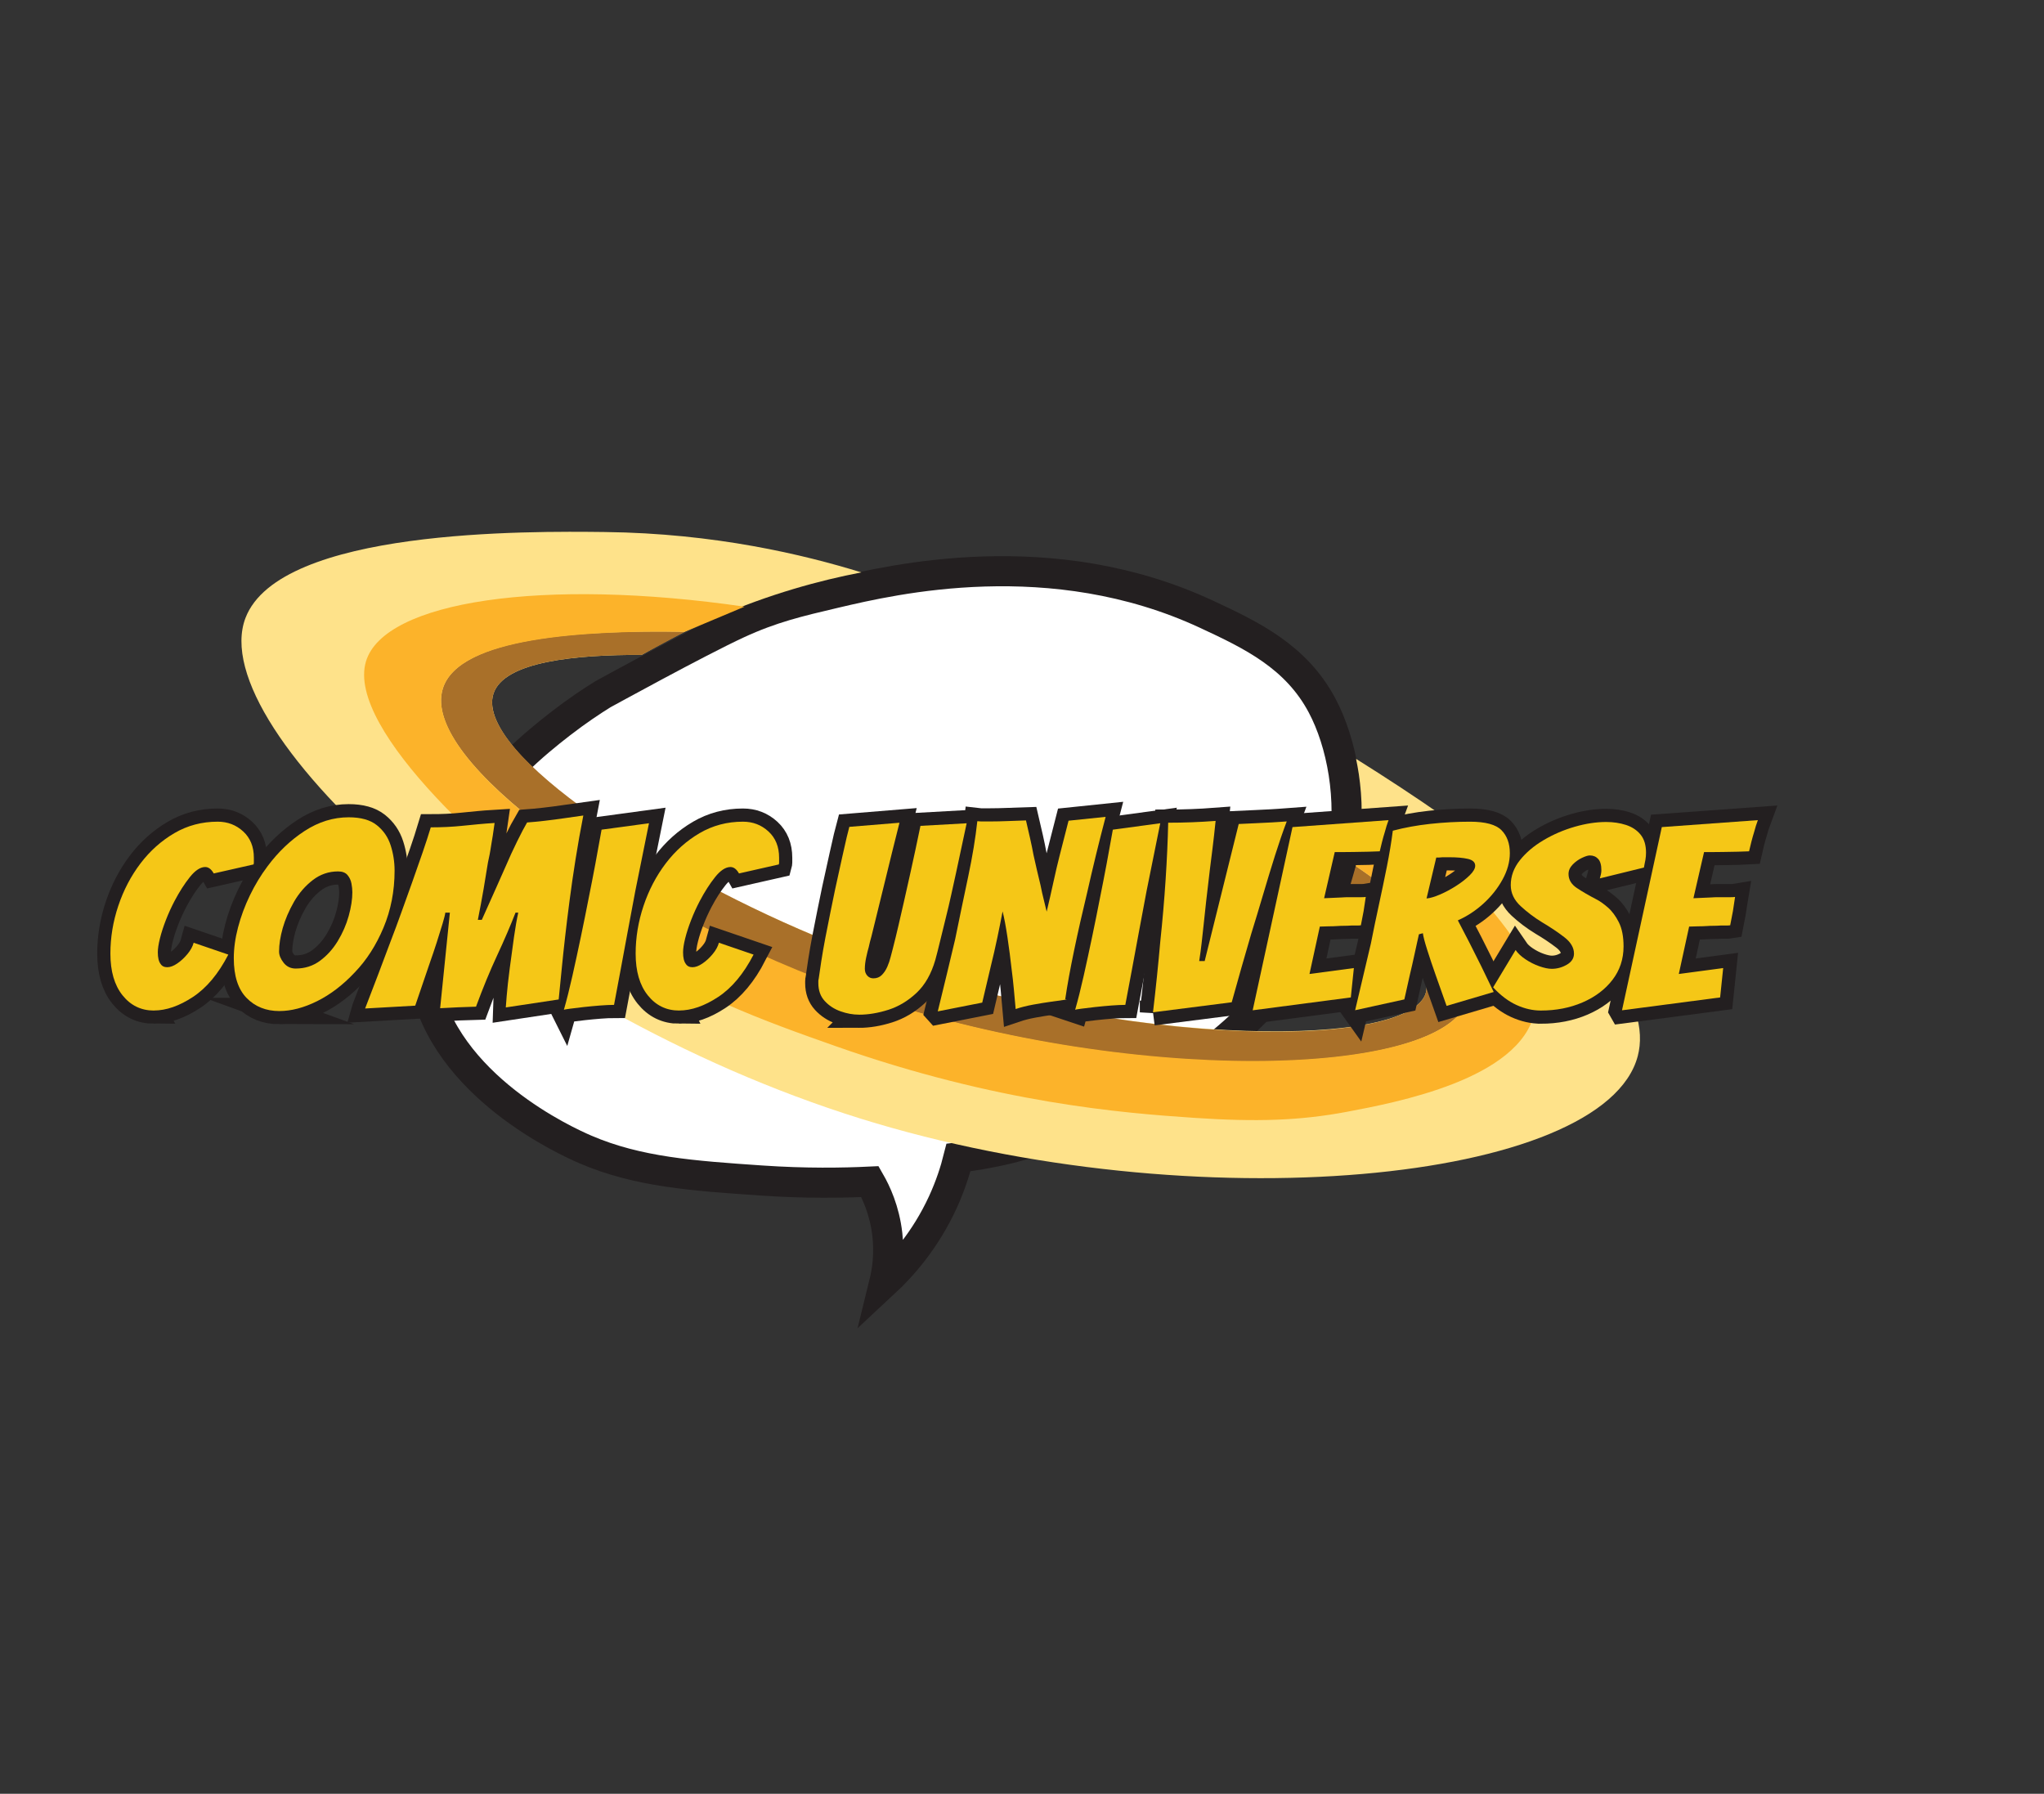<?xml version="1.0" encoding="UTF-8"?><svg id="Layer_4" xmlns="http://www.w3.org/2000/svg" viewBox="0 0 1086.27 953.19"><rect x="0" y="0" width="1086.27" height="953.19" fill="#333333" stroke="none"/><defs><style>.cls-1{fill:#f5c717;}.cls-1,.cls-2,.cls-3,.cls-4{stroke-width:0px;}.cls-2{fill:#a97029;}.cls-5{fill:#231f20;stroke-width:14px;}.cls-5,.cls-6{stroke:#231f20;stroke-miterlimit:10;}.cls-6{fill:#fff;stroke-width:16px;}.cls-3{fill:#fcb32a;}.cls-4{fill:#fee28a;}</style></defs><path class="cls-6" d="M558.34,603.59c-11.08,3.98-21.08,6.47-21.84,6.66-10.67,2.63-19.96,4.04-27.11,4.83-1.79,7.17-4.43,15.31-8.4,23.93-9.28,20.12-21.76,34.06-31.09,42.73,1.41-5.73,2.9-14.73,1.68-25.64-1.46-13.03-6.11-22.75-9.24-28.2-14.25.68-34.15,1.03-57.82-.6-36.28-2.49-65.53-4.5-93.41-16.49-9.49-4.08-75.13-33.52-85.7-89.74-2.68-14.25-1.87-27.26-1.72-28.84.91-9.59,4.04-26.85,21.31-52.44,18.52-27.44,39.1-44.57,52.89-55.23,8.88-6.87,16.73-12.05,22.46-15.61,0,0,0,0,0,0,.73-.37,50.36-27.72,71.65-37.55,18.12-8.37,32.24-11.68,51.85-16.29,30.79-7.23,114.93-26.99,197.13,11.19,24.29,11.28,47.86,22.63,61.65,48.63,10.5,19.8,16.23,49.83,11.15,78.28,0,.04-.02.12-.04.21-12.23,67.81-74.55,108.98-88.9,118.46,0,0-25.98,17.16-66.51,31.71Z"/><path class="cls-4" d="M714.32,481.7c39.74,24.89,45.48,38.18,43.48,45.71-7.95,29.84-153.71,28.92-279.9-13.26-111.33-37.21-226.34-112.15-215.68-145.47,5.55-17.36,44.39-20.79,78.79-20.68,11.69-6.83,24.91-13.7,39.67-20.08,28.42-12.3,54.85-19.48,77.08-23.76-30.47-9.4-77.79-20.78-136.27-21.45-39.97-.46-172.82-1.9-191.02,45.65-22.84,59.68,139.01,207.61,327.1,266.13,177.58,55.25,395.11,34.14,412.81-33.32,7.16-27.27-15.28-73.79-149.7-157.91,2.1,9.93,4,24.27,2.4,41.36-1.44,15.49-5.27,28.12-8.75,37.08Z"/><path class="cls-2" d="M363.92,335.72c-53.16-.99-119.95,2.64-128.58,30.14-12.29,39.18,97.57,113.59,192.69,151.79,154.28,61.96,339.82,57.39,352.1,13.17,3.2-11.53-3.6-32.1-59.6-70.59-2.07,7.15-4.14,14.31-6.21,21.46,40.07,25.12,45.44,38.34,43.48,45.71-8.47,31.75-173.58,30.52-316.49-26.71-87.66-35.11-189.17-100.65-179.09-132.01,5.49-17.1,43.14-20.8,78.79-20.68,7.64-4.09,15.28-8.18,22.91-12.27Z"/><path class="cls-3" d="M395.67,322.38c-106.91-15.54-191.45-3-201.16,29.04-11.02,36.37,70.92,109.09,116.82,140.43,3.02,2.06,5.27,3.56,6.56,4.43,47.55,31.89,89.4,46.65,126.15,59.61,86.22,30.41,152.95,35.59,190.61,38.12,33.11,2.22,56.11,1.49,80.99-3.18,26.16-4.92,92.15-17.33,99.92-52.96,4.79-21.97-13.97-43.96-30.26-62.97-21.78-25.41-46.5-38.66-61.52-45.25.08,5.31-.15,11.34-.99,17.93-.58,4.59-1.37,8.82-2.26,12.66,54.84,37.63,62.97,58.44,59.6,70.59-11.77,42.38-182.22,46.65-325-3.36-112.78-39.5-232.5-120.84-219.79-161.61,5.01-16.06,32.34-31.52,128.58-30.14,10.59-4.45,21.17-8.9,31.76-13.34Z"/><path class="cls-5" d="M81.77,536.99c-6.78,0-12.33-2.69-16.64-8.08-4.31-5.38-6.46-12.78-6.46-22.18,0-8.58,1.4-17.04,4.2-25.4,2.8-8.35,6.73-15.86,11.79-22.52,5.06-6.66,11.07-12.02,18.01-16.09,6.95-4.06,14.62-6.09,23.02-6.09,5.28,0,9.8,1.73,13.57,5.2,3.77,3.47,5.65,8.12,5.65,13.96v2.6c0,.27-.06.59-.16.96l-21.16,4.79c-1.29-2.28-2.8-3.42-4.52-3.42-2.58,0-5.31,1.78-8.16,5.34-2.85,3.56-5.57,7.8-8.16,12.73-1.72,3.29-3.26,6.66-4.6,10.13-1.35,3.47-2.4,6.71-3.15,9.72-.75,3.01-1.13,5.48-1.13,7.39,0,2.83.48,4.88,1.45,6.16.75,1.19,1.94,1.78,3.55,1.78s3.39-.66,5.33-1.99c1.94-1.32,3.74-2.99,5.41-5,1.67-2.01,2.77-4.02,3.31-6.02l18.42,6.3c-5.28,10.22-11.55,17.73-18.82,22.52-7.27,4.79-14.19,7.19-20.76,7.19Z"/><path class="cls-5" d="M148.48,537.26c-7.11,0-12.92-2.33-17.45-6.98s-6.79-11.68-6.79-21.08c0-5.2.75-10.68,2.26-16.43,1.51-5.75,3.61-11.41,6.3-16.98,2.69-5.57,5.82-10.72,9.37-15.47,5.71-7.67,12.28-13.92,19.71-18.76,7.43-4.84,15.24-7.26,23.42-7.26,6.46,0,11.44,1.39,14.94,4.18,3.5,2.79,5.95,6.34,7.35,10.68,1.4,4.34,2.1,8.83,2.1,13.49,0,10.86-1.97,20.97-5.9,30.32-3.93,9.36-9.02,17.27-15.27,23.75-6.25,6.66-12.9,11.75-19.95,15.26-7.05,3.51-13.76,5.27-20.11,5.27ZM157.21,514.67c4.85,0,9.13-1.37,12.84-4.11,3.72-2.74,6.87-6.23,9.45-10.47,2.59-4.24,4.52-8.69,5.82-13.35s1.94-8.85,1.94-12.6c0-1.46-.16-3.03-.48-4.72-.32-1.69-1.03-3.17-2.1-4.45-1.08-1.28-2.75-1.92-5.01-1.92-4.95,0-9.42,1.53-13.41,4.59-3.99,3.06-7.32,6.91-10.02,11.57-2.69,4.75-4.69,9.4-5.98,13.96-1.29,4.57-1.94,8.72-1.94,12.46,0,1.92.81,3.9,2.42,5.96,1.62,2.05,3.77,3.08,6.46,3.08Z"/><path class="cls-5" d="M194.04,535.89c4.74-12.23,9.26-24.14,13.57-35.73,1.83-4.74,3.72-9.81,5.65-15.2,1.94-5.38,3.88-10.79,5.82-16.22,1.94-5.43,3.77-10.66,5.49-15.68,1.72-5.02,3.18-9.49,4.36-13.42,5.92,0,11.52-.27,16.8-.82,2.69-.27,5.47-.55,8.32-.82,2.85-.27,5.79-.5,8.8-.68l-.97,6.71c-.22,1.28-.43,2.58-.65,3.9-.22,1.32-.43,2.67-.65,4.04-.22,1.37-.48,2.76-.81,4.18-.32,1.42-.59,2.85-.81,4.31-.43,2.83-1.08,6.78-1.94,11.84-.86,5.07-1.89,10.57-3.07,16.5h2.1c3.12-6.94,5.71-12.71,7.75-17.32,2.04-4.61,3.72-8.37,5.01-11.29,1.83-4.29,3.82-8.62,5.98-13.01,2.15-4.38,3.93-7.76,5.33-10.13,2.58-.18,5.68-.48,9.29-.89,3.61-.41,7.27-.89,10.99-1.44,3.72-.55,6.92-1,9.61-1.37-1.51,7.67-2.88,15.4-4.12,23.21-1.24,7.8-2.32,15.24-3.23,22.32-.92,7.07-1.7,13.44-2.34,19.1-.65,5.66-1.24,11.25-1.78,16.77-.54,5.52-1.08,10.98-1.62,16.36l-28.11,4.24c0-.18.16-2.24.48-6.16.32-3.92.86-8.81,1.62-14.65.75-5.84,1.51-11.38,2.26-16.63.75-5.25,1.51-9.56,2.26-12.94h-1.45c-2.69,6.94-5.95,14.51-9.77,22.73-3.82,8.21-7.57,17.3-11.23,27.24-3.77.09-7,.21-9.69.34-2.69.14-5.82.3-9.37.48l5.17-50.79h-2.42c-.11,1.01-.59,2.94-1.45,5.82-.86,2.87-1.89,6.16-3.07,9.86-1.19,3.7-2.42,7.37-3.72,11.02-4.85,14.33-7.43,21.9-7.75,22.73l-26.65,1.51Z"/><path class="cls-5" d="M299.68,536.58c1.51-5.29,3.01-11.29,4.52-18,1.51-6.71,3.01-13.67,4.52-20.88,1.51-7.21,2.91-14.15,4.2-20.81,1.18-5.84,2.34-11.77,3.47-17.8,1.13-6.02,2.23-12.09,3.31-18.21l25.2-3.42-7.27,36.01c-1.62,8.49-3.04,16.11-4.28,22.86-1.24,6.76-2.42,13.14-3.55,19.17s-2.29,12.18-3.47,18.48c-2.05,0-4.52.12-7.43.34-2.91.23-5.82.5-8.72.82-2.91.32-5.36.62-7.35.89-1.99.27-3.04.46-3.15.55Z"/><path class="cls-5" d="M360.91,536.99c-6.78,0-12.33-2.69-16.64-8.08-4.31-5.38-6.46-12.78-6.46-22.18,0-8.58,1.4-17.04,4.2-25.4,2.8-8.35,6.73-15.86,11.79-22.52,5.06-6.66,11.07-12.02,18.01-16.09,6.95-4.06,14.62-6.09,23.02-6.09,5.28,0,9.8,1.73,13.57,5.2,3.77,3.47,5.65,8.12,5.65,13.96v2.6c0,.27-.06.59-.16.96l-21.16,4.79c-1.29-2.28-2.8-3.42-4.52-3.42-2.58,0-5.31,1.78-8.16,5.34-2.85,3.56-5.57,7.8-8.16,12.73-1.72,3.29-3.26,6.66-4.6,10.13-1.35,3.47-2.4,6.71-3.15,9.72-.75,3.01-1.13,5.48-1.13,7.39,0,2.83.48,4.88,1.45,6.16.75,1.19,1.94,1.78,3.55,1.78s3.39-.66,5.33-1.99c1.94-1.32,3.74-2.99,5.41-5,1.67-2.01,2.77-4.02,3.31-6.02l18.42,6.3c-5.28,10.22-11.55,17.73-18.82,22.52-7.27,4.79-14.19,7.19-20.76,7.19Z"/><path class="cls-5" d="M456.54,539.18c-3.23,0-6.52-.59-9.85-1.78-3.34-1.19-6.14-3.01-8.4-5.48-2.26-2.46-3.39-5.61-3.39-9.45v-1.1c0-.46.05-.82.16-1.09.32-2.37.78-5.48,1.37-9.31.59-3.83,1.32-8.01,2.18-12.53.86-4.52,1.75-9.01,2.66-13.48.91-4.47,1.75-8.53,2.5-12.18,1.62-7.3,2.91-13.19,3.88-17.66.97-4.47,1.75-7.92,2.34-10.34.59-2.42,1.05-4.22,1.37-5.41l26.65-2.19c-1.4,5.57-2.72,10.84-3.96,15.81-1.24,4.98-2.4,9.7-3.47,14.17l-7.43,30.26c-.65,2.28-1.13,4.2-1.45,5.75-.43,1.46-.89,3.31-1.37,5.54-.48,2.24-.73,4.27-.73,6.09,0,1.46.43,2.67,1.29,3.63.86.96,1.94,1.44,3.23,1.44,1.83,0,3.34-.59,4.52-1.78,1.18-1.19,2.15-2.65,2.91-4.38.75-1.73,1.35-3.49,1.78-5.27.43-1.78.81-3.22,1.13-4.31,1.08-4.2,2.07-8.28,2.99-12.25.91-3.97,1.88-8.19,2.91-12.66,1.02-4.47,2.18-9.63,3.47-15.47.86-4.01,1.75-8.1,2.67-12.25.91-4.15,1.8-8.37,2.66-12.66l24.55-1.37-5.65,26.42c-.76,3.38-1.59,7.17-2.5,11.36-.92,4.2-1.91,8.44-2.99,12.73-1.08,4.29-2.07,8.35-2.99,12.18-.92,3.83-1.75,7.12-2.5,9.86-2.15,7.48-5.49,13.35-10.01,17.59-4.52,4.24-9.51,7.23-14.94,8.97-5.44,1.73-10.64,2.6-15.59,2.6Z"/><path class="cls-5" d="M498.38,537.4c3.23-13.14,6.3-25.87,9.21-38.2,2.37-11.59,4.69-22.73,6.95-33.4,2.26-10.68,3.88-20.49,4.85-29.43.75.09,1.43.14,2.02.14h4.93c2.8,0,5.92-.07,9.37-.21s6.62-.25,9.53-.34c.75,3.2,1.48,6.34,2.18,9.45.7,3.1,1.32,6.12,1.86,9.04.54,2.56,1.13,5.18,1.78,7.87.65,2.69,1.29,5.41,1.94,8.15.54,2.74,1.1,5.27,1.69,7.6.59,2.33,1.1,4.45,1.54,6.37,1.29-5.38,2.5-10.68,3.63-15.88,1.13-5.2,2.23-9.9,3.31-14.1l4.69-18.34,19.71-2.05c-1.83,6.94-3.55,13.74-5.17,20.4-1.62,6.66-3.13,13.1-4.52,19.3-2.69,11.14-5.06,21.63-7.11,31.49-2.05,9.86-3.61,18.44-4.68,25.74,1.18,0,.99.12-.57.34-1.56.23-3.85.55-6.87.96-3.02.41-6.25.94-9.69,1.57-3.45.64-6.52,1.42-9.21,2.33-.32-3.65-.65-7.21-.97-10.68-.32-3.47-.7-6.84-1.13-10.13-.65-5.84-1.4-11.64-2.26-17.39s-1.72-10.31-2.58-13.69c-.75,4.02-1.67,8.6-2.75,13.76-1.08,5.16-2.26,10.34-3.55,15.54l-4.52,19.17-23.58,4.65Z"/><path class="cls-5" d="M571.4,536.58c1.51-5.29,3.01-11.29,4.52-18,1.51-6.71,3.01-13.67,4.52-20.88,1.51-7.21,2.91-14.15,4.2-20.81,1.18-5.84,2.34-11.77,3.47-17.8,1.13-6.02,2.23-12.09,3.31-18.21l25.2-3.42-7.27,36.01c-1.62,8.49-3.04,16.11-4.28,22.86-1.24,6.76-2.42,13.14-3.56,19.17-1.13,6.02-2.29,12.18-3.47,18.48-2.05,0-4.52.12-7.43.34-2.91.23-5.82.5-8.72.82-2.91.32-5.36.62-7.35.89-1.99.27-3.04.46-3.15.55Z"/><path class="cls-5" d="M612.75,537.95c.75-6.39,1.45-12.73,2.1-19.03.65-6.3,1.24-12.5,1.78-18.62,1.18-11.13,2.13-22.09,2.83-32.86.7-10.77,1.16-20.85,1.37-30.26,8.4,0,16.8-.32,25.2-.96-.54,5.29-1.08,10.11-1.62,14.44-.54,4.34-1.02,8.19-1.45,11.57l-1.94,16.57c-.54,5.02-1,9.26-1.37,12.73-.38,3.47-.73,6.66-1.05,9.58-.32,2.92-.75,6.12-1.29,9.58h2.91l18.09-72.83,8.88-.41c1.4-.09,2.8-.16,4.2-.21,1.4-.05,2.85-.11,4.36-.21,1.51-.09,2.93-.18,4.28-.27,1.35-.09,2.61-.18,3.8-.27-2.05,5.39-4.12,11.41-6.22,18.07-2.1,6.66-4.2,13.55-6.3,20.67-2.1,7.12-4.23,14.15-6.38,21.08-1.72,5.84-3.45,11.8-5.17,17.87-1.72,6.07-3.45,12.21-5.17,18.41l-41.84,5.34Z"/><path class="cls-5" d="M665.73,536.85l21.16-97.34,51.05-3.7c-.75,2.01-1.4,4.06-1.94,6.16-.54,1.73-1.05,3.54-1.53,5.41-.49,1.87-.89,3.54-1.21,5-1.4.09-3.39.16-5.98.21-2.58.05-5.23.09-7.92.14-2.69.05-5.01.07-6.95.07h-3.07l-5.65,24.51,9.37-.41c1.18-.09,2.4-.14,3.63-.14h6.87c.97,0,1.72-.05,2.26-.14-.22,1.28-.4,2.53-.56,3.77-.16,1.23-.35,2.49-.56,3.77l-1.45,7.53c-.54.09-1.24.14-2.1.14h-3.07c-1.19.09-2.42.14-3.72.14s-2.53.05-3.71.14c-1.4.09-2.86.14-4.36.14s-3.13.05-4.85.14l-5.49,25.19,23.59-3.15-1.62,15.61-52.18,6.84Z"/><path class="cls-5" d="M720.17,536.85l8.4-35.59c1.29-6.57,2.69-13.32,4.2-20.26,1.51-6.94,2.93-13.78,4.28-20.54,1.35-6.75,2.4-13.1,3.15-19.03,6.14-1.64,12.76-2.85,19.87-3.63,7.11-.77,14.16-1.16,21.16-1.16,8.18,0,13.76,1.51,16.72,4.52,2.96,3.01,4.44,7.07,4.44,12.18,0,4.65-1.29,9.33-3.88,14.03-2.58,4.7-5.95,8.95-10.1,12.73-4.15,3.79-8.7,6.78-13.65,8.97,1.94,3.65,4.01,7.65,6.22,11.98,2.21,4.34,4.28,8.47,6.22,12.39,1.07,2.28,2.18,4.57,3.31,6.85,1.13,2.28,2.23,4.57,3.31,6.84l-25.04,7.39-5.82-16.43c-1.62-4.56-3.1-8.97-4.44-13.21-1.35-4.24-2.13-7.23-2.34-8.97l-2.1.55c-.32,1.46-.67,3.04-1.05,4.72-.38,1.69-.78,3.54-1.21,5.54-.43,2.01-.86,3.95-1.29,5.82-.43,1.87-.86,3.72-1.29,5.54l-2.91,13.01-26.17,5.75ZM758.14,477.44c1.94-.18,4.33-.89,7.19-2.12,2.85-1.23,5.71-2.76,8.56-4.59,2.85-1.83,5.25-3.7,7.19-5.61,1.94-1.92,2.91-3.6,2.91-5.07,0-1.82-1.27-3.03-3.8-3.63-2.53-.59-5.84-.89-9.93-.89h-3.55c-.65.09-1.24.14-1.78.14h-1.62l-5.17,21.77Z"/><path class="cls-5" d="M818.87,536.99c-4.31,0-8.62-.98-12.92-2.94-4.31-1.96-8.46-5.09-12.44-9.38l11.96-19.85c1.18,1.73,2.93,3.38,5.25,4.93,2.32,1.55,4.77,2.79,7.35,3.7,2.58.91,4.79,1.37,6.62,1.37,2.8,0,5.46-.73,8-2.19,2.53-1.46,3.8-3.42,3.8-5.89,0-3.19-1.72-6.11-5.17-8.76-3.45-2.65-7.32-5.25-11.63-7.8-4.2-2.55-8.05-5.45-11.55-8.69-3.5-3.24-5.25-6.96-5.25-11.16,0-4.74,1.62-9.15,4.85-13.21,3.23-4.06,7.43-7.62,12.6-10.68,5.17-3.06,10.69-5.43,16.56-7.12,5.87-1.69,11.44-2.53,16.72-2.53,3.77,0,7.27.53,10.5,1.57,3.23,1.05,5.82,2.76,7.75,5.13,1.94,2.37,2.91,5.57,2.91,9.58,0,.64-.03,1.28-.08,1.92-.06.64-.14,1.28-.24,1.92-.11.64-.24,1.3-.4,1.99-.16.68-.3,1.39-.4,2.12l-23.42,5.75c.21-.73.4-1.46.56-2.19.16-.73.24-1.46.24-2.19,0-2.74-.56-4.72-1.7-5.96-1.13-1.23-2.61-1.85-4.44-1.85-.97,0-2.37.43-4.2,1.3-1.83.87-3.47,2.05-4.93,3.56-1.45,1.51-2.18,3.17-2.18,5,0,3.01,1.48,5.5,4.44,7.46,2.96,1.96,6.38,3.95,10.26,5.96,1.83.91,3.88,2.35,6.14,4.31,2.26,1.96,4.22,4.61,5.9,7.94,1.67,3.33,2.5,7.6,2.5,12.8,0,6.76-1.97,12.69-5.9,17.8-3.93,5.11-9.24,9.1-15.91,11.98-6.68,2.87-14.05,4.31-22.13,4.31Z"/><path class="cls-5" d="M862,536.85l21.16-97.34,51.05-3.7c-.75,2.01-1.4,4.06-1.94,6.16-.54,1.73-1.05,3.54-1.53,5.41-.49,1.87-.89,3.54-1.21,5-1.4.09-3.39.16-5.98.21-2.58.05-5.23.09-7.92.14-2.69.05-5.01.07-6.95.07h-3.07l-5.65,24.51,9.37-.41c1.18-.09,2.4-.14,3.63-.14h6.87c.97,0,1.72-.05,2.26-.14-.22,1.28-.4,2.53-.56,3.77-.16,1.23-.35,2.49-.56,3.77l-1.45,7.53c-.54.09-1.24.14-2.1.14h-3.07c-1.19.09-2.42.14-3.72.14s-2.53.05-3.71.14c-1.4.09-2.86.14-4.36.14s-3.13.05-4.85.14l-5.49,25.19,23.59-3.15-1.62,15.61-52.18,6.84Z"/><path class="cls-1" d="M81.77,536.99c-6.78,0-12.33-2.69-16.64-8.08-4.31-5.38-6.46-12.78-6.46-22.18,0-8.58,1.4-17.04,4.2-25.4,2.8-8.35,6.73-15.86,11.79-22.52,5.06-6.66,11.07-12.02,18.01-16.09,6.95-4.06,14.62-6.09,23.02-6.09,5.28,0,9.8,1.73,13.57,5.2,3.77,3.47,5.65,8.12,5.65,13.96v2.6c0,.27-.06.59-.16.96l-21.16,4.79c-1.29-2.28-2.8-3.42-4.52-3.42-2.58,0-5.31,1.78-8.16,5.34-2.85,3.56-5.57,7.8-8.16,12.73-1.72,3.29-3.26,6.66-4.6,10.13-1.35,3.47-2.4,6.71-3.15,9.72-.75,3.01-1.13,5.48-1.13,7.39,0,2.83.48,4.88,1.45,6.16.75,1.19,1.94,1.78,3.55,1.78s3.39-.66,5.33-1.99c1.94-1.32,3.74-2.99,5.41-5,1.67-2.01,2.77-4.01,3.31-6.02l18.42,6.3c-5.28,10.22-11.55,17.73-18.82,22.52-7.27,4.79-14.19,7.19-20.76,7.19Z"/><path class="cls-1" d="M148.48,537.26c-7.11,0-12.92-2.33-17.45-6.98-4.52-4.65-6.78-11.68-6.78-21.08,0-5.2.75-10.68,2.26-16.43,1.51-5.75,3.61-11.41,6.3-16.98,2.69-5.57,5.82-10.72,9.37-15.47,5.71-7.67,12.28-13.92,19.71-18.76,7.43-4.84,15.24-7.26,23.42-7.26,6.46,0,11.44,1.39,14.94,4.18,3.5,2.79,5.95,6.34,7.35,10.68,1.4,4.34,2.1,8.83,2.1,13.49,0,10.86-1.97,20.97-5.9,30.32-3.93,9.36-9.02,17.27-15.27,23.75-6.25,6.66-12.9,11.75-19.95,15.26-7.06,3.51-13.76,5.27-20.11,5.27ZM157.2,514.67c4.85,0,9.13-1.37,12.84-4.11,3.72-2.74,6.87-6.23,9.45-10.47,2.58-4.24,4.52-8.69,5.82-13.35,1.29-4.65,1.94-8.85,1.94-12.59,0-1.46-.16-3.03-.48-4.72-.32-1.69-1.02-3.17-2.1-4.45-1.08-1.28-2.75-1.92-5.01-1.92-4.95,0-9.42,1.53-13.41,4.59-3.99,3.06-7.33,6.91-10.02,11.57-2.69,4.75-4.68,9.4-5.98,13.96-1.29,4.57-1.94,8.72-1.94,12.46,0,1.92.81,3.9,2.42,5.96,1.62,2.05,3.77,3.08,6.46,3.08Z"/><path class="cls-1" d="M194.04,535.89c4.74-12.23,9.26-24.14,13.57-35.73,1.83-4.75,3.72-9.81,5.65-15.2,1.94-5.38,3.88-10.79,5.82-16.22,1.94-5.43,3.77-10.65,5.49-15.68,1.72-5.02,3.18-9.49,4.36-13.42,5.92,0,11.52-.27,16.8-.82,2.69-.27,5.46-.55,8.32-.82,2.85-.27,5.79-.5,8.8-.68l-.97,6.71c-.22,1.28-.43,2.58-.65,3.9-.22,1.32-.43,2.67-.65,4.04-.22,1.37-.48,2.76-.81,4.18-.32,1.42-.59,2.85-.81,4.31-.43,2.83-1.08,6.78-1.94,11.84-.86,5.07-1.89,10.56-3.07,16.5h2.1c3.12-6.93,5.71-12.71,7.75-17.32,2.04-4.61,3.72-8.37,5.01-11.29,1.83-4.29,3.82-8.62,5.98-13.01,2.15-4.38,3.93-7.76,5.33-10.13,2.58-.18,5.68-.48,9.29-.89,3.61-.41,7.27-.89,10.98-1.44,3.72-.55,6.92-1,9.61-1.37-1.51,7.67-2.88,15.4-4.12,23.21-1.24,7.8-2.32,15.24-3.23,22.31-.92,7.07-1.7,13.44-2.34,19.1-.65,5.66-1.24,11.25-1.78,16.77-.54,5.52-1.08,10.98-1.62,16.36l-28.11,4.24c0-.18.16-2.24.48-6.16.32-3.92.86-8.81,1.62-14.65.75-5.84,1.51-11.38,2.26-16.63.75-5.25,1.51-9.56,2.26-12.94h-1.45c-2.69,6.94-5.95,14.51-9.77,22.73-3.82,8.21-7.57,17.3-11.23,27.24-3.77.09-7,.21-9.69.34-2.69.14-5.82.3-9.37.48l5.17-50.79h-2.42c-.11,1-.59,2.94-1.45,5.82-.86,2.88-1.89,6.16-3.07,9.86-1.19,3.7-2.42,7.37-3.72,11.02-4.85,14.33-7.43,21.9-7.75,22.73l-26.65,1.51Z"/><path class="cls-1" d="M299.68,536.58c1.51-5.29,3.01-11.29,4.52-18,1.51-6.71,3.01-13.67,4.52-20.88,1.51-7.21,2.91-14.15,4.2-20.81,1.18-5.84,2.34-11.77,3.47-17.8,1.13-6.02,2.23-12.09,3.31-18.21l25.2-3.42-7.27,36.01c-1.62,8.49-3.04,16.11-4.28,22.86-1.24,6.75-2.42,13.14-3.55,19.17s-2.29,12.18-3.47,18.48c-2.05,0-4.52.12-7.43.34-2.91.23-5.82.5-8.72.82-2.91.32-5.36.62-7.35.89-1.99.27-3.04.46-3.15.55Z"/><path class="cls-1" d="M360.91,536.99c-6.78,0-12.33-2.69-16.64-8.08-4.31-5.38-6.46-12.78-6.46-22.18,0-8.58,1.4-17.04,4.2-25.4,2.8-8.35,6.73-15.86,11.79-22.52,5.06-6.66,11.07-12.02,18.01-16.09,6.95-4.06,14.62-6.09,23.02-6.09,5.28,0,9.8,1.73,13.57,5.2,3.77,3.47,5.65,8.12,5.65,13.96v2.6c0,.27-.06.59-.16.96l-21.16,4.79c-1.29-2.28-2.8-3.42-4.52-3.42-2.58,0-5.31,1.78-8.16,5.34-2.85,3.56-5.57,7.8-8.16,12.73-1.72,3.29-3.26,6.66-4.6,10.13-1.35,3.47-2.4,6.71-3.15,9.72-.75,3.01-1.13,5.48-1.13,7.39,0,2.83.48,4.88,1.45,6.16.75,1.19,1.94,1.78,3.55,1.78s3.39-.66,5.33-1.99c1.94-1.32,3.74-2.99,5.41-5,1.67-2.01,2.77-4.01,3.31-6.02l18.42,6.3c-5.28,10.22-11.55,17.73-18.82,22.52-7.27,4.79-14.19,7.19-20.76,7.19Z"/><path class="cls-1" d="M456.54,539.18c-3.23,0-6.52-.59-9.85-1.78-3.34-1.19-6.14-3.01-8.4-5.48-2.26-2.46-3.39-5.61-3.39-9.45v-1.09c0-.46.05-.82.16-1.09.32-2.37.78-5.48,1.37-9.31.59-3.83,1.32-8.01,2.18-12.53.86-4.52,1.75-9.01,2.67-13.48.91-4.47,1.75-8.53,2.5-12.18,1.62-7.3,2.91-13.19,3.88-17.66.97-4.47,1.75-7.92,2.34-10.34.59-2.42,1.05-4.22,1.37-5.41l26.65-2.19c-1.4,5.57-2.72,10.84-3.96,15.81-1.24,4.98-2.4,9.7-3.47,14.17l-7.43,30.26c-.65,2.28-1.13,4.2-1.45,5.75-.43,1.46-.89,3.31-1.37,5.54-.48,2.24-.73,4.27-.73,6.09,0,1.46.43,2.67,1.29,3.63.86.96,1.94,1.44,3.23,1.44,1.83,0,3.34-.59,4.52-1.78,1.18-1.19,2.15-2.65,2.91-4.38.75-1.73,1.35-3.49,1.78-5.27.43-1.78.81-3.22,1.13-4.31,1.08-4.2,2.07-8.28,2.99-12.25.91-3.97,1.88-8.19,2.91-12.66,1.02-4.47,2.18-9.63,3.47-15.47.86-4.02,1.75-8.1,2.67-12.25.91-4.15,1.8-8.37,2.66-12.66l24.55-1.37-5.65,26.42c-.75,3.38-1.59,7.17-2.5,11.36-.92,4.2-1.91,8.44-2.99,12.73-1.08,4.29-2.07,8.35-2.99,12.18-.92,3.83-1.75,7.12-2.5,9.86-2.16,7.49-5.49,13.35-10.02,17.59-4.52,4.24-9.51,7.24-14.94,8.97-5.44,1.73-10.64,2.6-15.59,2.6Z"/><path class="cls-1" d="M498.38,537.4c3.23-13.14,6.3-25.88,9.21-38.2,2.37-11.59,4.68-22.73,6.95-33.4,2.26-10.68,3.88-20.49,4.85-29.43.75.09,1.43.14,2.02.14h4.93c2.8,0,5.92-.07,9.37-.21,3.45-.14,6.62-.25,9.53-.34.75,3.2,1.48,6.34,2.18,9.45.7,3.1,1.32,6.12,1.86,9.04.54,2.56,1.13,5.18,1.78,7.87.65,2.69,1.29,5.41,1.94,8.15.54,2.74,1.1,5.27,1.7,7.6.59,2.33,1.1,4.45,1.54,6.37,1.29-5.38,2.5-10.68,3.63-15.88,1.13-5.2,2.23-9.9,3.31-14.1l4.69-18.35,19.71-2.05c-1.83,6.94-3.55,13.74-5.17,20.4-1.62,6.66-3.12,13.1-4.52,19.3-2.69,11.14-5.06,21.63-7.11,31.49-2.05,9.86-3.61,18.44-4.68,25.74,1.18,0,.99.12-.57.34-1.56.23-3.85.55-6.87.96-3.02.41-6.25.94-9.69,1.57-3.45.64-6.52,1.42-9.21,2.33-.32-3.65-.65-7.21-.97-10.68-.32-3.47-.7-6.85-1.13-10.13-.65-5.84-1.4-11.64-2.26-17.39-.86-5.75-1.72-10.31-2.58-13.69-.75,4.02-1.67,8.6-2.75,13.76-1.08,5.16-2.26,10.34-3.55,15.54l-4.52,19.17-23.58,4.65Z"/><path class="cls-1" d="M571.39,536.58c1.51-5.29,3.01-11.29,4.52-18,1.51-6.71,3.01-13.67,4.52-20.88,1.51-7.21,2.91-14.15,4.2-20.81,1.18-5.84,2.34-11.77,3.47-17.8,1.13-6.02,2.23-12.09,3.31-18.21l25.2-3.42-7.27,36.01c-1.62,8.49-3.04,16.11-4.28,22.86-1.24,6.75-2.42,13.14-3.55,19.17s-2.29,12.18-3.47,18.48c-2.05,0-4.52.12-7.43.34-2.91.23-5.82.5-8.72.82-2.91.32-5.36.62-7.35.89-1.99.27-3.04.46-3.15.55Z"/><path class="cls-1" d="M612.75,537.95c.75-6.39,1.45-12.73,2.1-19.03.65-6.3,1.24-12.5,1.78-18.62,1.18-11.13,2.12-22.09,2.83-32.86.7-10.77,1.16-20.85,1.37-30.26,8.4,0,16.8-.32,25.2-.96-.54,5.29-1.08,10.11-1.62,14.44-.54,4.34-1.02,8.19-1.45,11.57l-1.94,16.57c-.54,5.02-1,9.26-1.37,12.73-.38,3.47-.73,6.66-1.05,9.58-.32,2.92-.75,6.12-1.29,9.58h2.91l18.09-72.83,8.88-.41c1.4-.09,2.8-.16,4.2-.21,1.4-.04,2.85-.11,4.36-.21,1.51-.09,2.93-.18,4.28-.27,1.35-.09,2.61-.18,3.8-.27-2.05,5.39-4.12,11.41-6.22,18.07-2.1,6.66-4.2,13.55-6.3,20.67-2.1,7.12-4.23,14.15-6.38,21.08-1.72,5.84-3.45,11.8-5.17,17.87-1.72,6.07-3.45,12.21-5.17,18.41l-41.84,5.34Z"/><path class="cls-1" d="M665.73,536.85l21.16-97.34,51.05-3.7c-.75,2.01-1.4,4.06-1.94,6.16-.54,1.73-1.05,3.54-1.53,5.41-.49,1.87-.89,3.54-1.21,5-1.4.09-3.39.16-5.98.21-2.58.05-5.22.09-7.92.14-2.69.05-5.01.07-6.95.07h-3.07l-5.65,24.51,9.37-.41c1.18-.09,2.4-.14,3.63-.14h6.87c.97,0,1.72-.04,2.26-.14-.22,1.28-.4,2.53-.57,3.76-.16,1.23-.35,2.49-.57,3.77l-1.45,7.53c-.54.09-1.24.14-2.1.14h-3.07c-1.19.09-2.42.14-3.72.14s-2.53.05-3.72.14c-1.4.09-2.85.14-4.36.14s-3.12.05-4.85.14l-5.49,25.19,23.58-3.15-1.62,15.61-52.18,6.84Z"/><path class="cls-1" d="M720.17,536.85l8.4-35.59c1.29-6.57,2.69-13.32,4.2-20.26,1.51-6.94,2.93-13.78,4.28-20.54,1.35-6.75,2.4-13.1,3.15-19.03,6.14-1.64,12.76-2.85,19.87-3.63,7.11-.77,14.16-1.16,21.16-1.16,8.18,0,13.76,1.51,16.72,4.52,2.96,3.01,4.44,7.07,4.44,12.18,0,4.65-1.29,9.33-3.88,14.03-2.58,4.7-5.95,8.95-10.1,12.73-4.15,3.79-8.7,6.78-13.65,8.97,1.94,3.65,4.01,7.65,6.22,11.98,2.21,4.34,4.28,8.47,6.22,12.39,1.08,2.28,2.18,4.57,3.31,6.85,1.13,2.28,2.23,4.56,3.31,6.84l-25.04,7.39-5.82-16.43c-1.62-4.56-3.1-8.97-4.44-13.21-1.35-4.24-2.13-7.23-2.34-8.97l-2.1.55c-.32,1.46-.67,3.04-1.05,4.72-.38,1.69-.78,3.54-1.21,5.54-.43,2.01-.86,3.95-1.29,5.82-.43,1.87-.86,3.72-1.29,5.54l-2.91,13-26.17,5.75ZM758.13,477.44c1.94-.18,4.33-.89,7.19-2.12,2.85-1.23,5.71-2.76,8.56-4.59,2.85-1.82,5.25-3.7,7.19-5.61,1.94-1.92,2.91-3.6,2.91-5.07,0-1.82-1.27-3.03-3.8-3.63-2.53-.59-5.84-.89-9.93-.89h-3.55c-.65.09-1.24.14-1.78.14h-1.62l-5.17,21.77Z"/><path class="cls-1" d="M818.87,536.99c-4.31,0-8.62-.98-12.92-2.94-4.31-1.96-8.46-5.09-12.44-9.38l11.95-19.85c1.18,1.74,2.93,3.38,5.25,4.93,2.31,1.55,4.77,2.79,7.35,3.7,2.58.91,4.79,1.37,6.62,1.37,2.8,0,5.46-.73,8-2.19,2.53-1.46,3.8-3.42,3.8-5.89,0-3.19-1.72-6.11-5.17-8.76-3.45-2.65-7.33-5.25-11.63-7.8-4.2-2.55-8.05-5.45-11.55-8.69-3.5-3.24-5.25-6.96-5.25-11.16,0-4.74,1.62-9.15,4.85-13.21,3.23-4.06,7.43-7.62,12.6-10.68,5.17-3.06,10.69-5.43,16.56-7.12,5.87-1.69,11.44-2.53,16.72-2.53,3.77,0,7.27.53,10.5,1.57,3.23,1.05,5.82,2.76,7.75,5.13,1.94,2.37,2.91,5.57,2.91,9.58,0,.64-.03,1.28-.08,1.92-.06.64-.14,1.28-.24,1.92-.11.64-.24,1.3-.4,1.98-.16.68-.3,1.39-.4,2.12l-23.42,5.75c.21-.73.4-1.46.57-2.19.16-.73.24-1.46.24-2.19,0-2.74-.57-4.72-1.7-5.96-1.13-1.23-2.61-1.85-4.44-1.85-.97,0-2.37.43-4.2,1.3-1.83.87-3.47,2.05-4.93,3.56-1.45,1.51-2.18,3.17-2.18,5,0,3.01,1.48,5.5,4.44,7.46,2.96,1.96,6.38,3.95,10.26,5.96,1.83.91,3.88,2.35,6.14,4.31,2.26,1.96,4.23,4.61,5.9,7.94,1.67,3.33,2.5,7.6,2.5,12.8,0,6.75-1.97,12.69-5.9,17.8-3.93,5.11-9.24,9.1-15.91,11.98-6.68,2.88-14.05,4.31-22.13,4.31Z"/><path class="cls-1" d="M862,536.85l21.16-97.34,51.05-3.7c-.75,2.01-1.4,4.06-1.94,6.16-.54,1.73-1.05,3.54-1.53,5.41-.49,1.87-.89,3.54-1.21,5-1.4.09-3.39.16-5.98.21-2.58.05-5.22.09-7.92.14-2.69.05-5.01.07-6.95.07h-3.07l-5.65,24.51,9.37-.41c1.18-.09,2.4-.14,3.63-.14h6.87c.97,0,1.72-.04,2.26-.14-.22,1.28-.4,2.53-.57,3.76-.16,1.23-.35,2.49-.57,3.77l-1.45,7.53c-.54.09-1.24.14-2.1.14h-3.07c-1.19.09-2.42.14-3.72.14s-2.53.05-3.72.14c-1.4.09-2.85.14-4.36.14s-3.12.05-4.85.14l-5.49,25.19,23.58-3.15-1.62,15.61-52.18,6.84Z"/></svg>
